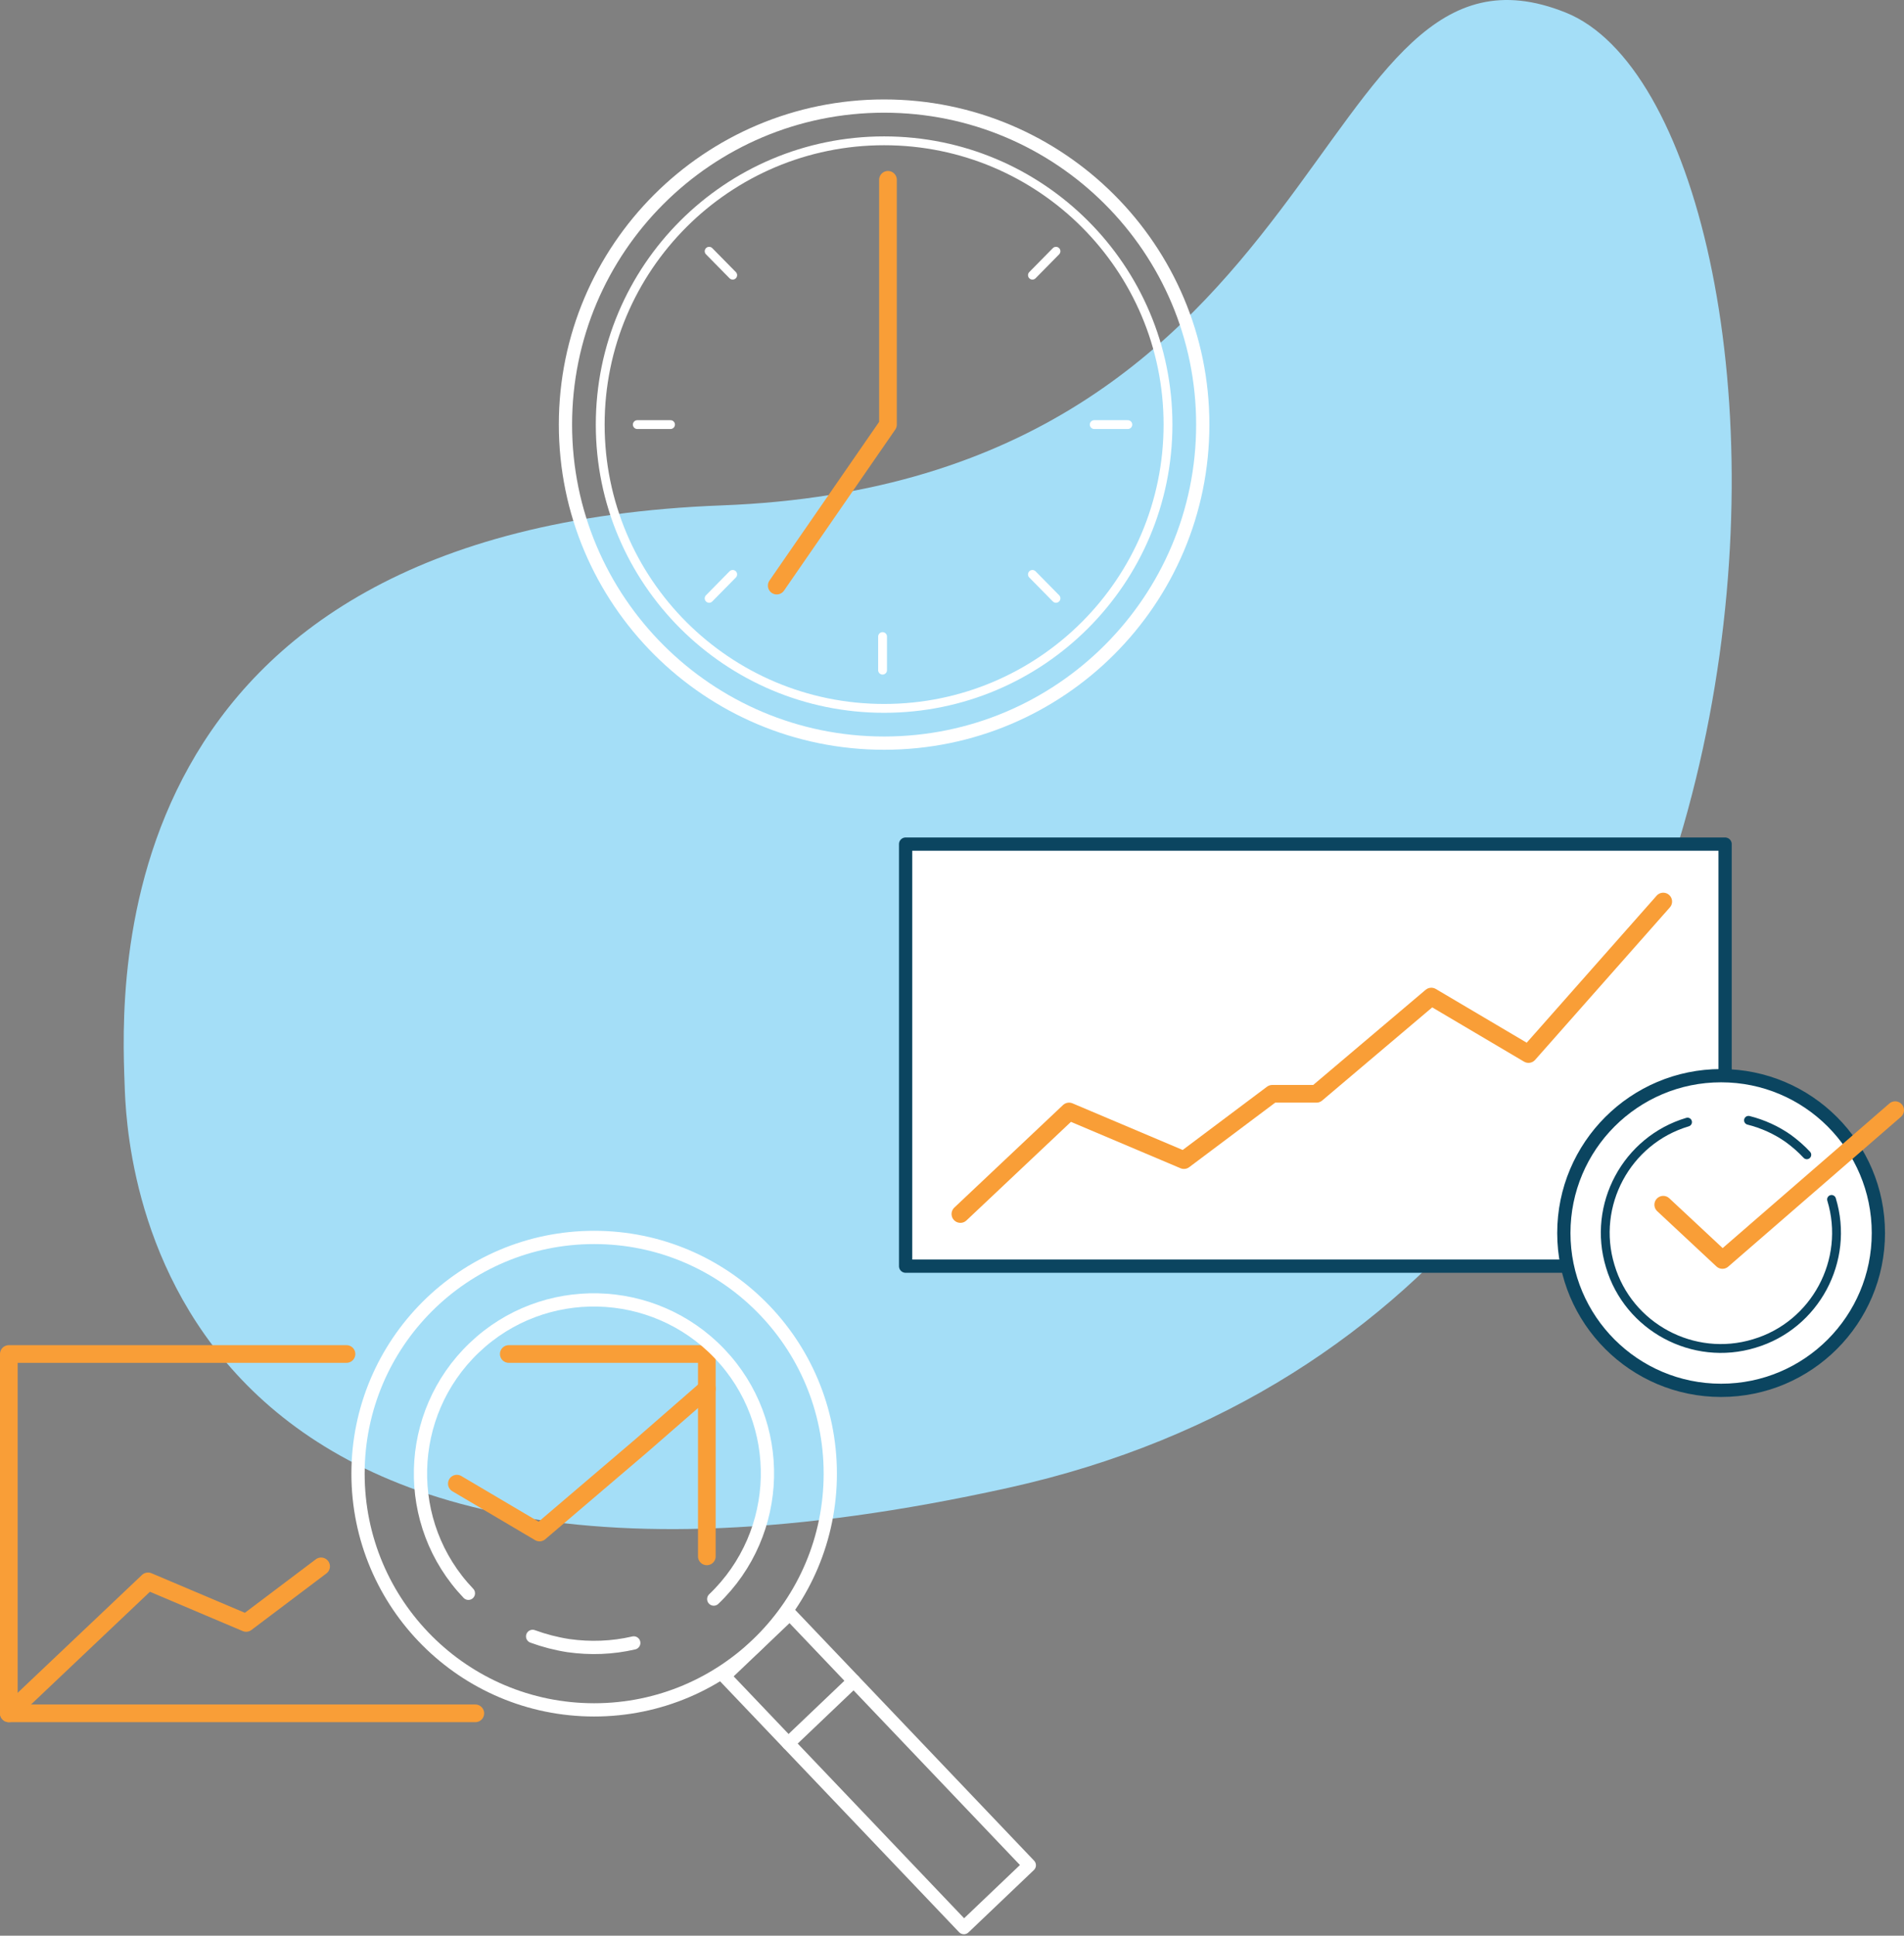 <svg width="431" height="438" viewBox="0 0 431 438" fill="none" xmlns="http://www.w3.org/2000/svg">
<rect x="0" y="0" width="431" height="438" fill="#808080" stroke="none"/>
<path d="M28.206 245.287C27.389 222.835 22.929 119.693 163.405 114.358C303.881 109.023 295.928 -20.647 354.422 2.842C412.917 26.331 424.66 293.153 228.291 336.648C31.922 380.143 28.652 258.55 28.206 245.287Z" fill="#A4DEF7"/>
<path d="M200.132 160.289C235.623 160.289 264.395 131.54 264.395 96.076C264.395 60.612 235.623 31.863 200.132 31.863C164.64 31.863 135.869 60.612 135.869 96.076C135.869 131.54 164.64 160.289 200.132 160.289Z" stroke="white" stroke-width="2" stroke-miterlimit="10" stroke-linecap="round" stroke-linejoin="round"/>
<path d="M200.132 168.152C239.969 168.152 272.264 135.882 272.264 96.076C272.264 56.269 239.969 24 200.132 24C160.295 24 128 56.269 128 96.076C128 135.882 160.295 168.152 200.132 168.152Z" stroke="white" stroke-width="3" stroke-miterlimit="10" stroke-linecap="round" stroke-linejoin="round"/>
<path d="M144.263 96.076H151.782" stroke="white" stroke-width="2" stroke-miterlimit="10" stroke-linecap="round" stroke-linejoin="round"/>
<path d="M247.695 96.076H255.302" stroke="white" stroke-width="2" stroke-miterlimit="10" stroke-linecap="round" stroke-linejoin="round"/>
<path d="M239.039 135.39L233.706 129.973" stroke="white" stroke-width="2" stroke-miterlimit="10" stroke-linecap="round" stroke-linejoin="round"/>
<path d="M165.858 62.266L160.525 56.849" stroke="white" stroke-width="2" stroke-miterlimit="10" stroke-linecap="round" stroke-linejoin="round"/>
<path d="M239.039 56.849L233.706 62.266" stroke="white" stroke-width="2" stroke-miterlimit="10" stroke-linecap="round" stroke-linejoin="round"/>
<path d="M165.858 129.973L160.525 135.39" stroke="white" stroke-width="2" stroke-miterlimit="10" stroke-linecap="round" stroke-linejoin="round"/>
<path d="M199.782 144.039V151.64" stroke="white" stroke-width="2" stroke-miterlimit="10" stroke-linecap="round" stroke-linejoin="round"/>
<path d="M175.826 132.507L201.006 96.076V40.687" stroke="#F99E37" stroke-width="4" stroke-miterlimit="10" stroke-linecap="round" stroke-linejoin="round"/>
<path d="M103.417 335.714L122.134 346.77L145.116 327.183L160.002 314.212" stroke="#F99E37" stroke-width="4" stroke-miterlimit="10" stroke-linecap="round" stroke-linejoin="round"/>
<path d="M2 387.685L33.513 357.826L55.712 367.228L72.687 354.431" stroke="#F99E37" stroke-width="4" stroke-miterlimit="10" stroke-linecap="round" stroke-linejoin="round"/>
<path d="M115.169 306.377H160.002V352.167" stroke="#F99E37" stroke-width="4" stroke-miterlimit="10" stroke-linecap="round" stroke-linejoin="round"/>
<path d="M107.596 387.685H2V306.377H78.433" stroke="#F99E37" stroke-width="4" stroke-miterlimit="10" stroke-linecap="round" stroke-linejoin="round"/>
<path d="M134.495 386.902C164.015 386.902 187.946 362.971 187.946 333.451C187.946 303.931 164.015 280 134.495 280C104.975 280 81.044 303.931 81.044 333.451C81.044 362.971 104.975 386.902 134.495 386.902Z" stroke="white" stroke-width="3" stroke-miterlimit="10" stroke-linecap="round" stroke-linejoin="round"/>
<path d="M143.462 371.754C138.587 372.886 133.625 373.06 128.663 372.364C125.877 371.928 123.178 371.232 120.567 370.274" stroke="white" stroke-width="3" stroke-miterlimit="10" stroke-linecap="round" stroke-linejoin="round"/>
<path d="M106.029 360.524C91.056 344.855 91.665 319.958 107.335 304.984C123.004 290.011 147.901 290.621 162.875 306.29C177.848 321.96 177.238 346.857 161.569 361.83" stroke="white" stroke-width="3" stroke-miterlimit="10" stroke-linecap="round" stroke-linejoin="round"/>
<path d="M178.767 365.154L163.958 379.268L218.191 436.173L233 422.06L178.767 365.154Z" stroke="white" stroke-width="3" stroke-miterlimit="10" stroke-linecap="round" stroke-linejoin="round"/>
<path d="M178.457 394.475L193.256 380.373" stroke="white" stroke-width="3" stroke-miterlimit="10" stroke-linecap="round" stroke-linejoin="round"/>
<path d="M390.5 191H205V286.5H390.5V191Z" fill="white" stroke="#0B4560" stroke-width="3" stroke-miterlimit="10" stroke-linecap="round" stroke-linejoin="round"/>
<path d="M217.4 274.7L242 251.5L268 262.5L288 247.5H298L324 225.5L346 238.5L376.5 204" stroke="#F99E37" stroke-width="4" stroke-miterlimit="10" stroke-linecap="round" stroke-linejoin="round"/>
<path d="M389.6 314.6C409.261 314.6 425.2 298.661 425.2 279C425.2 259.339 409.261 243.4 389.6 243.4C369.939 243.4 354 259.339 354 279C354 298.661 369.939 314.6 389.6 314.6Z" fill="white" stroke="#0B4560" stroke-width="3" stroke-miterlimit="10" stroke-linecap="round" stroke-linejoin="round"/>
<path d="M395.8 253.5C399 254.3 402.1 255.7 404.8 257.6C406.3 258.7 407.7 259.9 409 261.3" stroke="#0B4560" stroke-width="2" stroke-miterlimit="10" stroke-linecap="round" stroke-linejoin="round"/>
<path d="M414.6 271.4C418.8 285.2 410.9 299.9 397.1 304C383.3 308.2 368.6 300.3 364.5 286.5C360.3 272.7 368.2 258 382 253.9" stroke="#0B4560" stroke-width="2" stroke-miterlimit="10" stroke-linecap="round" stroke-linejoin="round"/>
<path d="M376.5 272.6L389.9 285.1L429 251.2" stroke="#F99E37" stroke-width="4" stroke-miterlimit="10" stroke-linecap="round" stroke-linejoin="round"/>
</svg>
